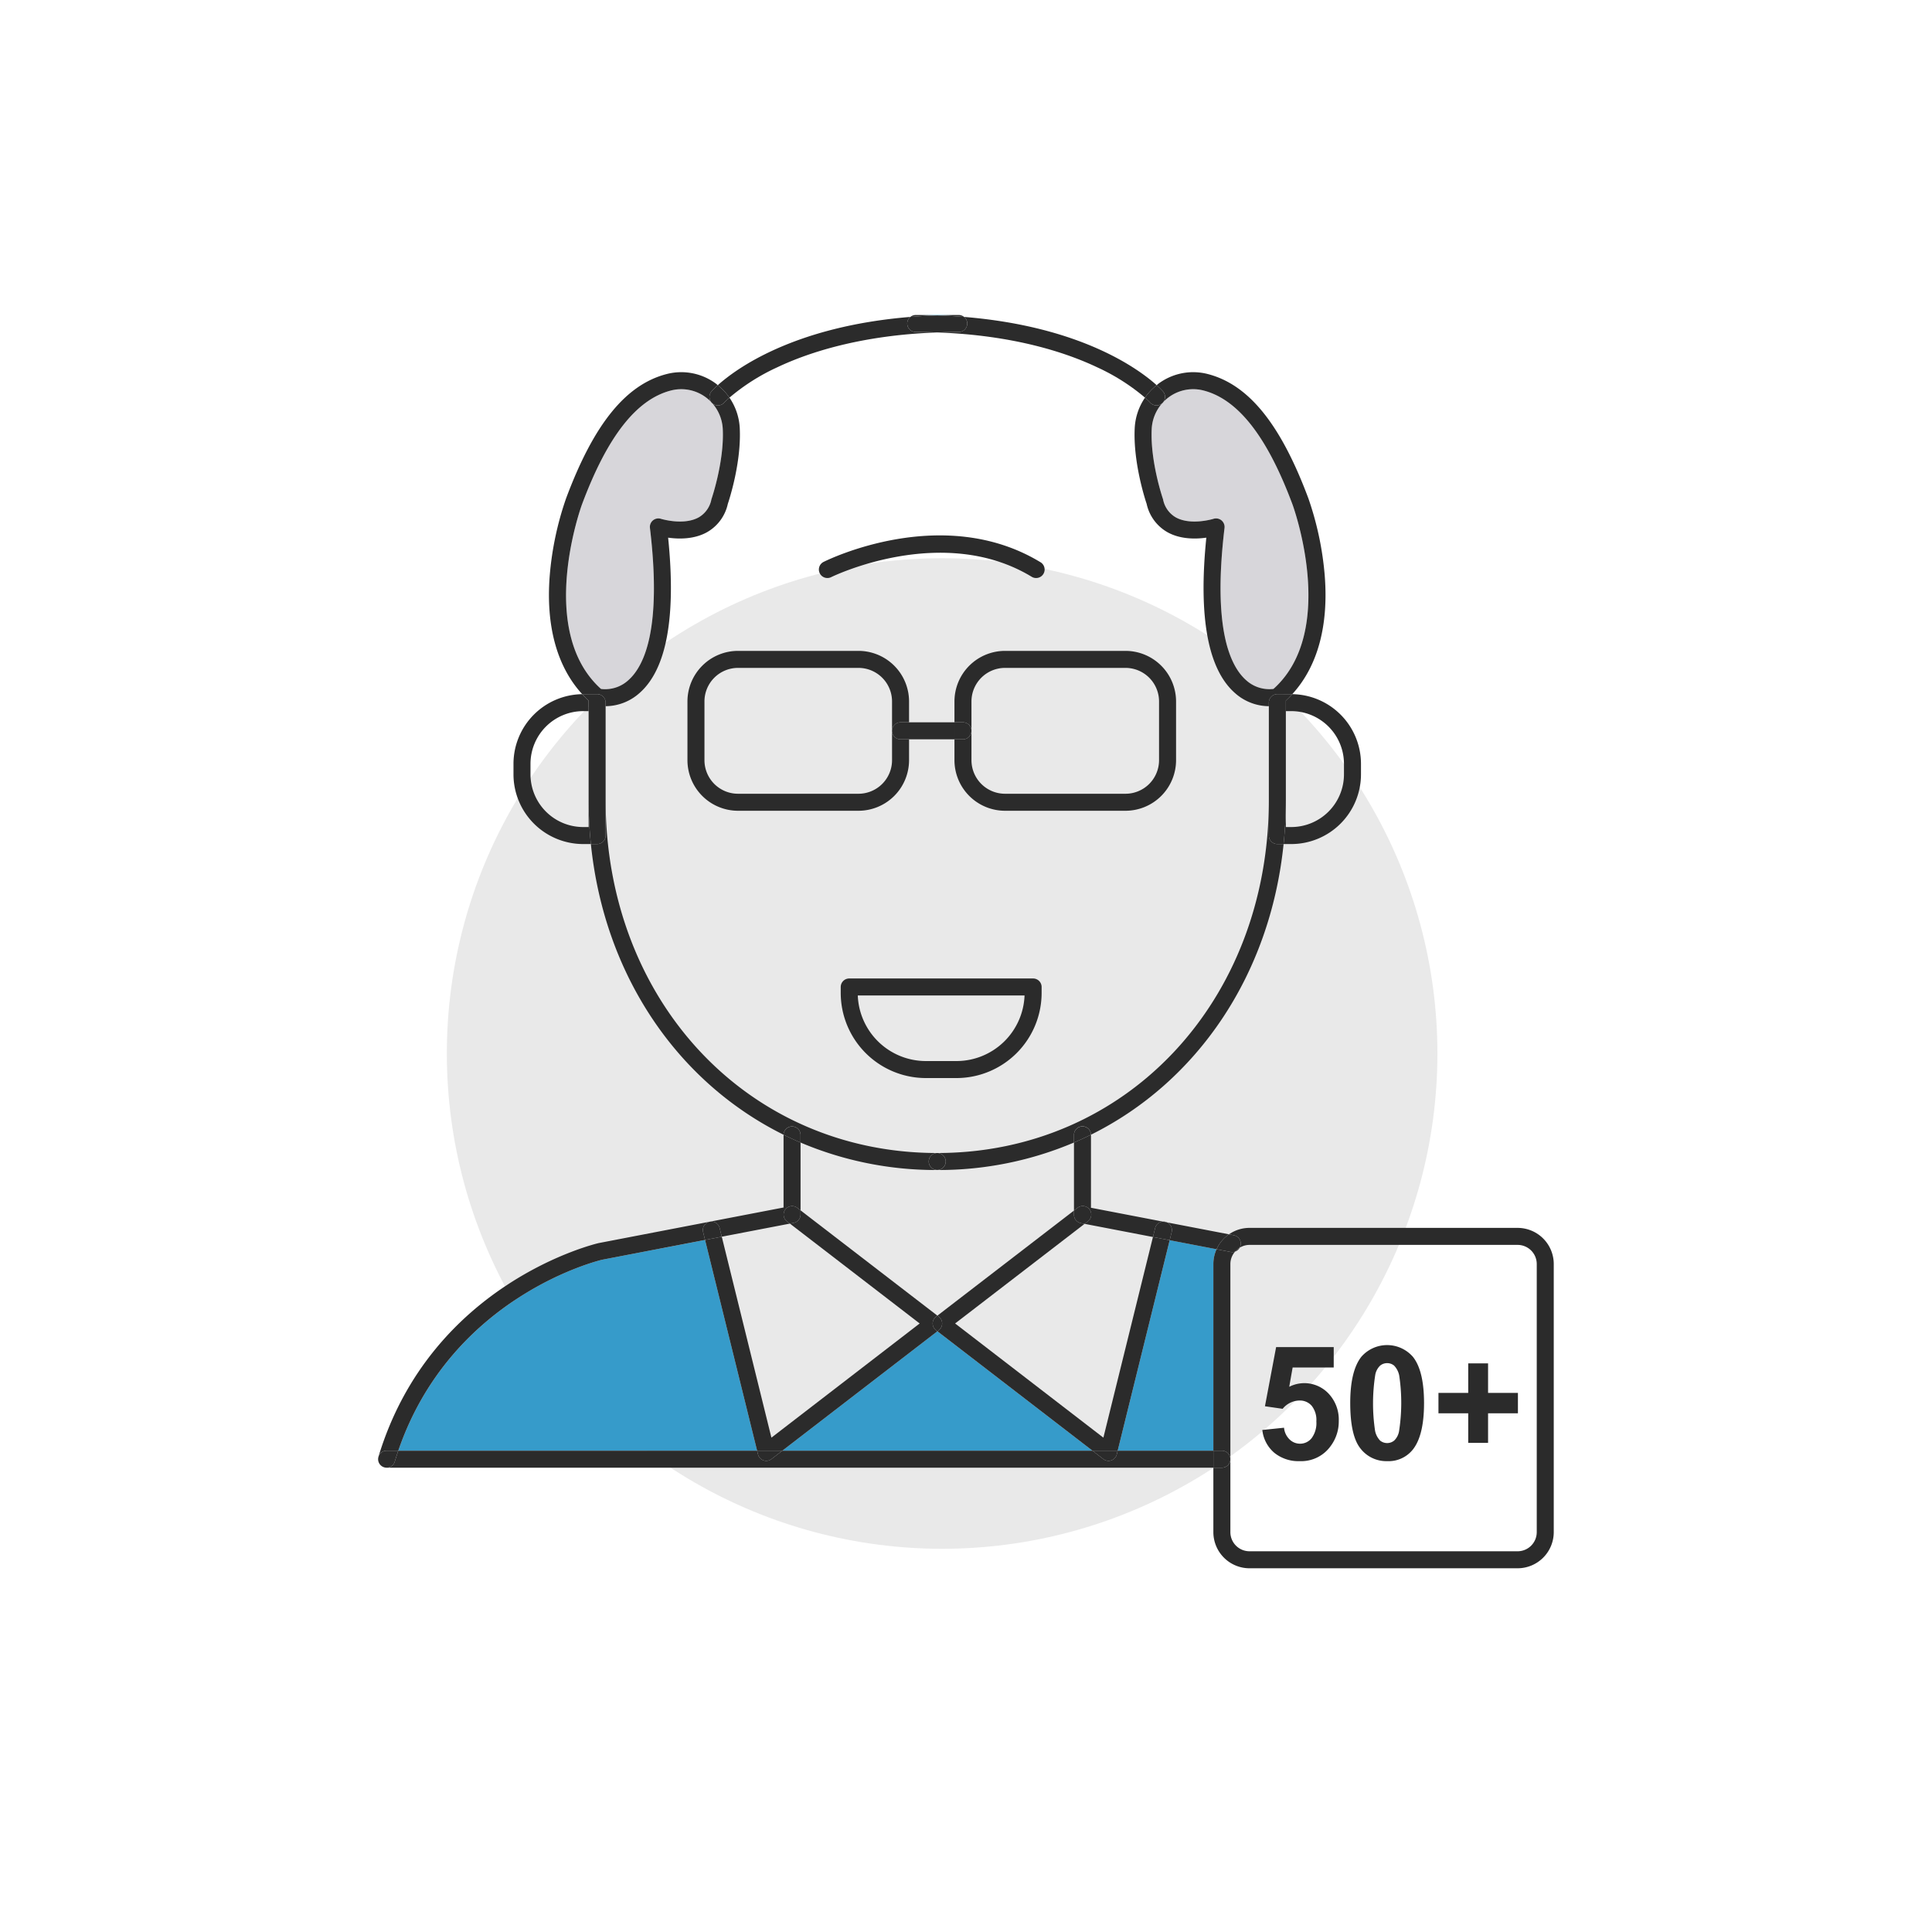 <svg xmlns="http://www.w3.org/2000/svg" viewBox="0 0 500 500"><g data-name="Layer 2"><g data-name="Layer 1"><path d="M0 0h500v500H0z" style="fill:none"/><circle cx="243.822" cy="272.647" r="128.18" style="fill:#e9e9e9"/><path d="M155.848 326.015c-.34.077-38.933 9.11-52.77 49.424h92.863l-13.473-54.546ZM202.471 375.439h80.255l-40.128-30.902zM314.018 375.439v-48.313a9.3 9.3 0 0 1 .825-3.823l-12.134-2.335-13.454 54.471ZM248.122 81.517h-11.134c1.911 0 3.754.044 5.567.107 1.813-.063 3.656-.107 5.567-.107" style="fill:#369bca"/><path d="M300.948 129.068q.03.09.054.184a6.86 6.86 0 0 0 3.265 4.63c3.906 2.192 9.733.405 9.79.386a2.204 2.204 0 0 1 2.85 2.362c-3.104 25.916 1.378 35.779 5.684 39.49a8.93 8.93 0 0 0 6.983 2.174c16.821-15.122 5.045-47.41 4.923-47.738-6.532-17.524-14.055-27.168-23-29.486a10.64 10.64 0 0 0-9.032 1.74 10.88 10.88 0 0 0-4.41 8.292c-.387 8.344 2.86 17.872 2.893 17.966M155.54 178.296a8.83 8.83 0 0 0 7.055-2.242c4.263-3.745 8.698-13.625 5.609-39.424a2.2 2.2 0 0 1 2.853-2.36c.053.018 5.88 1.802 9.787-.387a6.86 6.86 0 0 0 3.264-4.631q.023-.091.055-.182c.033-.096 3.28-9.647 2.893-17.968a10.88 10.88 0 0 0-4.411-8.293 10.65 10.65 0 0 0-9.032-1.74c-8.943 2.32-16.466 11.963-23 29.487-.122.328-11.9 32.62 4.927 47.74" style="fill:#d7d6da"/><path d="M336.459 373.628a3.86 3.86 0 0 1-2.728-1.114 4.82 4.82 0 0 1-1.425-3.02l-5.618.581a9 9 0 0 0 3.07 5.88 9.9 9.9 0 0 0 6.64 2.187 9.34 9.34 0 0 0 7.965-3.892 10.6 10.6 0 0 0 2.108-6.482 9.82 9.82 0 0 0-2.61-7.081 8.62 8.62 0 0 0-10.21-1.786l.882-4.996h10.633v-5.276h-14.907l-2.89 15.308 4.576.662a5.74 5.74 0 0 1 4.354-2.147 4.05 4.05 0 0 1 3.16 1.354 5.92 5.92 0 0 1 1.213 4.063 6.54 6.54 0 0 1-1.224 4.324 3.79 3.79 0 0 1-2.989 1.435M358.99 378.142a8.02 8.02 0 0 0 6.661-3.01q2.889-3.651 2.89-11.998 0-8.365-2.87-11.978a8.86 8.86 0 0 0-13.342-.04q-2.889 3.652-2.889 11.958 0 8.467 2.628 11.767a8.42 8.42 0 0 0 6.923 3.3m-3.069-22.372a4.37 4.37 0 0 1 1.244-2.337 2.82 2.82 0 0 1 1.826-.652 2.78 2.78 0 0 1 1.815.652 5.1 5.1 0 0 1 1.314 2.588 47.7 47.7 0 0 1-.06 14.456 4.4 4.4 0 0 1-1.244 2.338 2.885 2.885 0 0 1-3.64.01 5 5 0 0 1-1.315-2.579 47.8 47.8 0 0 1 .06-14.476M379.976 373.407h5.136v-7.645h7.725v-5.276h-7.725v-7.645h-5.136v7.645h-7.705v5.276h7.705zM97.857 377.546a2 2 0 0 1 .023-.226 2 2 0 0 0-.023.226M97.987 378.389a2 2 0 0 1-.063-.204q.027.104.063.204M97.882 377.983a2 2 0 0 1-.024-.235 2 2 0 0 0 .024.235M100.049 375.439h3.03c13.836-40.313 52.43-49.347 52.769-49.424l26.62-5.122-.5-2.03a2.2 2.2 0 0 1 4.272-1.054l.556 2.25 17.626-3.39-.784-.604a2.201 2.201 0 0 1 2.685-3.488l.86.661v-17.546q-2.231-.954-4.397-2.022c0 .017-.005.032-.005.05V312.5l-47.823 9.204c-.432.094-43.3 10.033-57.016 55.297-.009.03-.01.061-.018.092a2.2 2.2 0 0 1 2.125-1.655M99.41 379.746c.022.007.044.004.065.01a2 2 0 0 1-.163-.05c.034.011.064.03.099.04M277.943 313.293l.93-.716a2.2 2.2 0 0 1 2.686 3.488l-.866.666 17.688 3.404.575-2.326a2.205 2.205 0 0 1 2.006-1.659l-18.617-3.583v-18.848c0-.02-.005-.037-.005-.057q-2.163 1.073-4.397 2.023ZM320.838 322.896a5 5 0 0 0-1.211 1.028 2.2 2.2 0 0 0 1.21-1.028M303.229 318.863l-.52 2.105 12.134 2.335a9.4 9.4 0 0 1 3.213-3.863l-15.996-3.079a2.2 2.2 0 0 1 1.169 2.502" style="fill:#2b2b2b"/><path d="M242.233 344.255a2.2 2.2 0 0 1 0-3.488l.365-.28-35.415-27.249v1.081a2.2 2.2 0 0 1-1.786 2.161l-.975.188 33.59 25.845-38.37 29.549-12.846-52.002-4.328.833 13.473 54.546h6.53l40.127-30.902Z" style="fill:#2b2b2b"/><path d="M207.183 314.32v-1.081l-.86-.662a2.201 2.201 0 0 0-2.685 3.488l.784.603.975-.188a2.2 2.2 0 0 0 1.786-2.16M186.24 317.809a2.2 2.2 0 0 0-4.273 1.054l.501 2.03 4.328-.833ZM242.964 340.767a2.2 2.2 0 0 1 0 3.488l-.366.282 40.128 30.902h6.529l13.454-54.471-4.328-.833-12.826 51.927-38.371-29.55 33.51-25.781-.965-.186a2.2 2.2 0 0 1-1.786-2.161v-1.091l-35.345 27.193ZM301.62 316.2a2.1 2.1 0 0 0-.658-.05l1.098.211a2.2 2.2 0 0 0-.44-.161" style="fill:#2b2b2b"/><path d="m298.956 317.809-.575 2.326 4.328.833.52-2.105a2.2 2.2 0 0 0-1.169-2.502l-1.098-.211a2.205 2.205 0 0 0-2.006 1.659M279.729 316.545l.964.186.866-.666a2.2 2.2 0 0 0-2.686-3.488l-.93.716v1.091a2.2 2.2 0 0 0 1.786 2.16M241.374 342.511a2.2 2.2 0 0 0 .859 1.744l.365.282.366-.282a2.2 2.2 0 0 0 0-3.488l-.366-.28-.365.28a2.2 2.2 0 0 0-.859 1.744M152.333 214.039h-1.406a13.65 13.65 0 0 1-13.636-13.636v-2.728a13.65 13.65 0 0 1 13.636-13.636h1.406v-2.71c-.58-.534-1.128-1.1-1.659-1.68a18.05 18.05 0 0 0-17.785 18.026v2.728a18.06 18.06 0 0 0 18.038 18.038h1.991a112 112 0 0 1-.585-11.43Z" style="fill:#2b2b2b"/><path d="M204.982 291.518a2.2 2.2 0 0 1 2.2 2.201v1.973a89.6 89.6 0 0 0 35.365 7.108h.008a2.2 2.2 0 0 1 0-4.401l-.008-.001c-48.921 0-85.812-39.289-85.812-91.388v9.23a2.2 2.2 0 0 1-2.201 2.201h-1.616c3.488 34.062 22.478 61.657 49.868 75.229a2.2 2.2 0 0 1 2.196-2.152M154.534 179.637a2.2 2.2 0 0 1 2.2 2.2v.925a13.28 13.28 0 0 0 8.658-3.307c7.1-6.117 9.626-19.67 7.52-40.308 2.72.383 6.712.458 10.064-1.414a11.14 11.14 0 0 0 5.38-7.32c.372-1.107 3.507-10.695 3.096-19.515a15.33 15.33 0 0 0-2.669-7.988c-.887.783-1.321 1.259-1.335 1.274a2.2 2.2 0 0 1-3.292-2.92 21 21 0 0 1 1.609-1.58c-.171-.137-.329-.287-.506-.418a15.06 15.06 0 0 0-12.75-2.458c-10.582 2.743-18.85 12.977-26.02 32.207a81 81 0 0 0-4.207 19.813c-1.062 13.103 1.839 23.67 8.392 30.822.085-.002.168-.013.253-.013Zm-3.921-49.081c6.534-17.524 14.057-27.168 23-29.486a10.65 10.65 0 0 1 9.032 1.74 10.88 10.88 0 0 1 4.41 8.292c.388 8.32-2.86 17.872-2.892 17.968q-.032.09-.055.182a6.86 6.86 0 0 1-3.264 4.63c-3.908 2.19-9.734.406-9.787.388a2.2 2.2 0 0 0-2.853 2.36c3.09 25.799-1.346 35.679-5.609 39.424a8.83 8.83 0 0 1-7.055 2.242c-16.826-15.12-5.049-47.412-4.927-47.74" style="fill:#2b2b2b"/><path d="M207.183 293.72a2.199 2.199 0 0 0-4.397-.05q2.163 1.071 4.397 2.022ZM156.735 216.24v-34.402a2.2 2.2 0 0 0-2.201-2.201h-3.607c-.085 0-.168.011-.253.013.532.58 1.079 1.145 1.658 1.68v25.68a112 112 0 0 0 .586 11.431h1.616a2.2 2.2 0 0 0 2.2-2.201M249.502 82.017a2.18 2.18 0 0 0-1.38-.5c-1.91 0-3.754.044-5.567.107 2.396.083 4.72.21 6.947.393M188.783 102.91a53.3 53.3 0 0 1 12.35-7.843c8.054-3.824 21.583-8.31 41.422-9.035-1.81-.066-3.651-.113-5.567-.113a2.192 2.192 0 0 1-1.38-3.902c-30.27 2.47-45.204 13.497-49.843 17.668a15.2 15.2 0 0 1 3.018 3.225" style="fill:#2b2b2b"/><path d="M184.156 101.263a2.2 2.2 0 0 0 3.292 2.92c.014-.014.448-.49 1.335-1.273a15.2 15.2 0 0 0-3.018-3.225 21 21 0 0 0-1.61 1.578M332.778 181.33v2.709h1.406a13.65 13.65 0 0 1 13.635 13.636v2.728a13.65 13.65 0 0 1-13.635 13.636h-1.406v-7.029a112 112 0 0 1-.586 11.431h1.992a18.06 18.06 0 0 0 18.037-18.038v-2.728a18.05 18.05 0 0 0-17.785-18.025 28 28 0 0 1-1.658 1.68M300.955 101.263a2.2 2.2 0 0 1-3.293 2.92c-.013-.014-.448-.49-1.335-1.273a15.33 15.33 0 0 0-2.669 7.988c-.41 8.82 2.724 18.408 3.097 19.514a11.15 11.15 0 0 0 5.38 7.321c3.355 1.872 7.344 1.797 10.063 1.414-2.105 20.638.421 34.19 7.52 40.308a13.27 13.27 0 0 0 8.658 3.307v-.924a2.2 2.2 0 0 1 2.2-2.201h3.608c.085 0 .167.011.252.013 6.554-7.153 9.454-17.72 8.393-30.822a81 81 0 0 0-4.208-19.811c-7.169-19.23-15.437-29.466-26.02-32.209a15.05 15.05 0 0 0-12.748 2.458c-.178.13-.336.281-.507.42a21 21 0 0 1 1.61 1.577m1.51 1.546a10.64 10.64 0 0 1 9.032-1.74c8.945 2.32 16.468 11.963 23 29.487.122.328 11.898 32.616-4.923 47.738a8.93 8.93 0 0 1-6.983-2.174c-4.306-3.711-8.788-13.574-5.685-39.49a2.206 2.206 0 0 0-2.848-2.362c-.058.019-5.885 1.806-9.791-.385a6.86 6.86 0 0 1-3.265-4.631 2 2 0 0 0-.054-.184c-.033-.094-3.28-9.622-2.893-17.966a10.88 10.88 0 0 1 4.41-8.293M328.376 216.24v-9.23c0 52.1-36.891 91.388-85.812 91.388h-.009a2.2 2.2 0 0 1 0 4.401l.009.001a89.6 89.6 0 0 0 35.38-7.115v-1.966a2.198 2.198 0 0 1 4.396-.057c27.382-13.574 46.365-41.165 49.852-75.221h-1.615a2.2 2.2 0 0 1-2.201-2.201" style="fill:#2b2b2b"/><path d="M280.144 291.518a2.2 2.2 0 0 0-2.2 2.201v1.966q2.23-.953 4.396-2.023a2.2 2.2 0 0 0-2.196-2.144M240.363 300.599a2.192 2.192 0 1 0 2.192-2.2 2.2 2.2 0 0 0-2.192 2.2M330.577 179.637a2.2 2.2 0 0 0-2.201 2.2v34.403a2.2 2.2 0 0 0 2.2 2.201h1.616a112 112 0 0 0 .586-11.43v-25.682c.58-.534 1.127-1.1 1.658-1.68-.085 0-.167-.012-.252-.012ZM242.555 81.624a160 160 0 0 0-5.567-.107 2.18 2.18 0 0 0-1.38.5c2.228-.182 4.55-.31 6.947-.393M250.323 83.718a2.2 2.2 0 0 1-2.201 2.201c-1.915 0-3.758.047-5.567.113 19.839.725 33.369 5.211 41.422 9.035a53.3 53.3 0 0 1 12.35 7.843 15.2 15.2 0 0 1 3.019-3.225c-4.638-4.17-19.573-15.197-49.844-17.668a2.19 2.19 0 0 1 .821 1.701" style="fill:#2b2b2b"/><path d="M235.608 82.017a2.192 2.192 0 0 0 1.38 3.902c1.916 0 3.758.047 5.567.113 1.81-.066 3.652-.113 5.567-.113a2.192 2.192 0 0 0 1.38-3.902c-2.228-.182-4.55-.31-6.947-.393-2.396.083-4.719.21-6.947.393M296.327 102.91c.887.783 1.322 1.259 1.335 1.274a2.2 2.2 0 0 0 3.293-2.92 21 21 0 0 0-1.609-1.579 15.2 15.2 0 0 0-3.019 3.225M215.11 149.36c.286-.143 28.85-14.071 51.896-.087a2.2 2.2 0 1 0 2.284-3.763c-25.151-15.265-54.895-.715-56.147-.088a2.2 2.2 0 0 0 1.967 3.938M230.86 189.137v7.604a8.693 8.693 0 0 1-8.684 8.682h-31.181a8.69 8.69 0 0 1-8.682-8.682v-15.207a8.693 8.693 0 0 1 8.682-8.684h31.18a8.694 8.694 0 0 1 8.684 8.684za2.2 2.2 0 0 1 2.202-2.2h2.2v-5.403a13.1 13.1 0 0 0-13.085-13.086h-31.181a13.1 13.1 0 0 0-13.084 13.086v15.206a13.1 13.1 0 0 0 13.084 13.085h31.18a13.1 13.1 0 0 0 13.086-13.085v-5.402h-2.2a2.2 2.2 0 0 1-2.202-2.2M247.013 181.534v5.402h2.201a2.2 2.2 0 0 1 2.201 2.201v-7.603a8.693 8.693 0 0 1 8.682-8.684h31.181a8.694 8.694 0 0 1 8.684 8.684v15.206a8.693 8.693 0 0 1-8.684 8.683h-31.18a8.69 8.69 0 0 1-8.683-8.683v-7.603a2.2 2.2 0 0 1-2.2 2.201h-2.202v5.402a13.1 13.1 0 0 0 13.084 13.085h31.181a13.1 13.1 0 0 0 13.086-13.085v-15.206a13.1 13.1 0 0 0-13.086-13.086h-31.18a13.1 13.1 0 0 0-13.085 13.086" style="fill:#2b2b2b"/><path d="M235.261 186.936h11.752v4.402h-11.752zM233.06 186.936a2.201 2.201 0 1 0 0 4.402h2.201v-4.402ZM251.415 189.137a2.2 2.2 0 0 0-2.2-2.2h-2.202v4.401h2.201a2.2 2.2 0 0 0 2.201-2.2M100.049 379.841za2.2 2.2 0 0 1-.575-.085 2.2 2.2 0 0 0 .574.085M97.88 377.32a2 2 0 0 1 .044-.226 2 2 0 0 0-.044.226M99.312 379.705a2 2 0 0 1-.22-.092 2 2 0 0 0 .22.092M98.568 379.259" style="fill:#2b2b2b"/><path d="m289.255 375.439-.235.951a2.2 2.2 0 0 1-3.48 1.217l-2.814-2.168H202.47l-2.815 2.168a2.2 2.2 0 0 1-3.48-1.217l-.235-.951h-92.863c-.32.931-.63 1.874-.923 2.839a2.2 2.2 0 0 1-2.105 1.563h213.968v-4.402ZM98.913 379.516a2 2 0 0 1-.18-.122q.086.065.18.122M97.848 377.64c0 .037.009.071.01.108a2 2 0 0 1 0-.202c-.002.032-.01.062-.01.094M318.42 377.597v.086c0-.015.004-.028.004-.043s-.004-.028-.004-.043" style="fill:#2b2b2b"/><path d="M102.155 378.278c.292-.965.604-1.908.923-2.839h-3.03a2.2 2.2 0 0 0-2.124 1.655 2.4 2.4 0 0 0-.067.452q-.004.102.001.202a2 2 0 0 0 .024.235q.016.103.042.202a2 2 0 0 0 .063.204 2.2 2.2 0 0 0 .746 1.005 2 2 0 0 0 .18.122q.086.053.178.097a2 2 0 0 0 .221.092q.08.03.163.05a2.163 2.163 0 0 0 2.68-1.477M196.176 376.39a2.2 2.2 0 0 0 3.48 1.217l2.815-2.168h-6.53ZM285.54 377.607a2.2 2.2 0 0 0 3.48-1.217l.235-.951h-6.53ZM267.37 253.23H219.78a2.2 2.2 0 0 0-2.2 2.201v1.536A22.057 22.057 0 0 0 239.61 279h7.928a22.057 22.057 0 0 0 22.032-22.033v-1.536a2.2 2.2 0 0 0-2.201-2.2m-19.831 21.368h-7.927a17.65 17.65 0 0 1-17.617-16.966h43.16a17.65 17.65 0 0 1-17.616 16.966M321.072 322.26a2.2 2.2 0 0 1-.234.636 4.9 4.9 0 0 1 2.53-.718h69.392a4.954 4.954 0 0 1 4.949 4.948v69.392a4.954 4.954 0 0 1-4.95 4.949h-69.391a4.954 4.954 0 0 1-4.948-4.95v-18.834a2.2 2.2 0 0 1-2.197 2.158h-2.205v16.677a9.36 9.36 0 0 0 9.35 9.351h69.392a9.363 9.363 0 0 0 9.35-9.351v-69.392a9.36 9.36 0 0 0-9.35-9.35h-69.392a9.3 9.3 0 0 0-5.312 1.664l1.27.244a2.2 2.2 0 0 1 1.746 2.577" style="fill:#2b2b2b"/><path d="M314.018 375.439h2.205a2.2 2.2 0 0 1 2.197 2.158v-50.471a4.9 4.9 0 0 1 1.207-3.202 2.16 2.16 0 0 1-1.131.082l-3.653-.703a9.3 9.3 0 0 0-.825 3.823Z" style="fill:#2b2b2b"/><path d="m314.843 323.303 3.653.703a2.16 2.16 0 0 0 1.13-.082 5 5 0 0 1 1.212-1.028 2.2 2.2 0 0 0 .234-.635 2.2 2.2 0 0 0-1.745-2.577l-1.27-.244a9.4 9.4 0 0 0-3.214 3.863M318.42 377.683v-.086a2.2 2.2 0 0 0-2.197-2.158h-2.205v4.402h2.205a2.2 2.2 0 0 0 2.197-2.158" style="fill:#2b2b2b"/></g></g></svg>